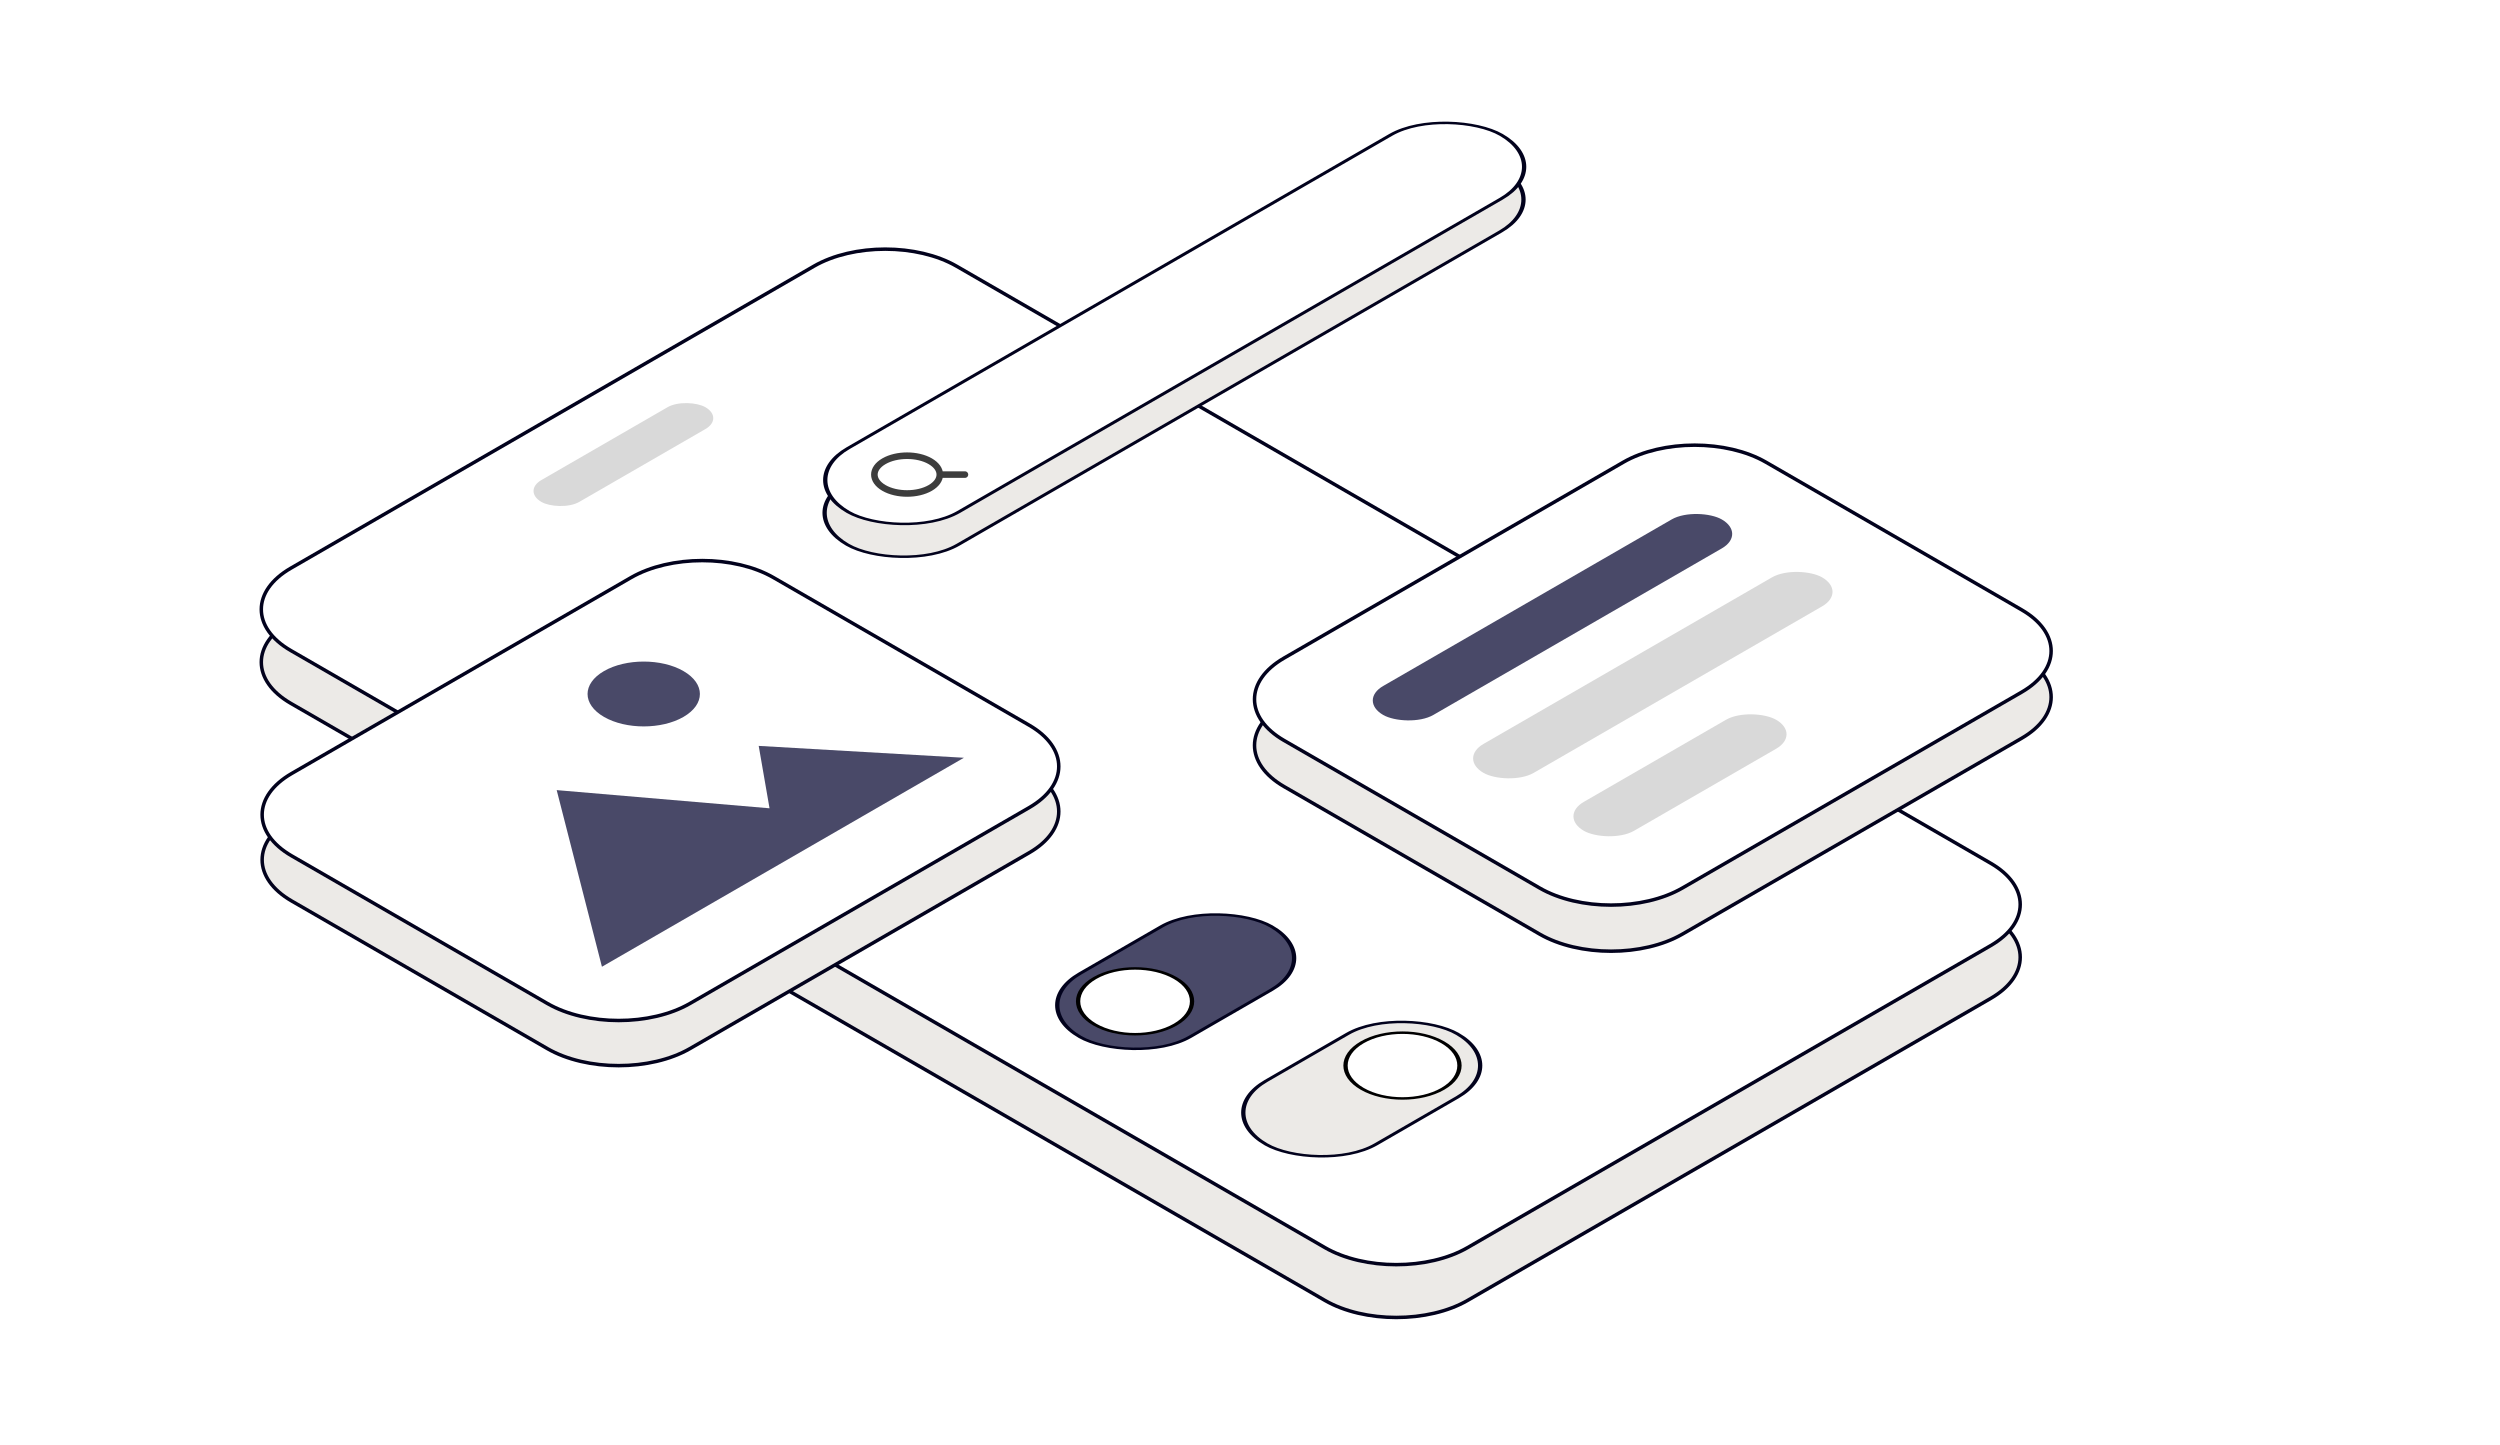 <svg width="713" height="412" viewBox="0 0 713 412" fill="none" xmlns="http://www.w3.org/2000/svg">
<path d="M82.952 200.606C71.712 194.116 71.712 183.595 82.952 177.106L232.117 90.985C243.357 84.496 261.58 84.496 272.82 90.985L567.734 261.254C578.974 267.744 578.974 278.265 567.734 284.754L418.569 370.875C407.33 377.364 389.106 377.364 377.866 370.875L82.952 200.606Z" fill="#ECEAE7" stroke="#02021D"/>
<path d="M82.952 185.542C71.712 179.053 71.712 168.531 82.952 162.042L232.117 75.922C243.357 69.432 261.58 69.432 272.82 75.922L567.734 246.191C578.974 252.68 578.974 263.201 567.734 269.691L418.569 355.811C407.33 362.3 389.106 362.3 377.866 355.811L82.952 185.542Z" fill="white" stroke="#02021D"/>
<rect x="0.866" width="215.085" height="36.399" rx="18.2" transform="matrix(0.866 -0.5 0.866 0.5 225.196 146.695)" fill="#ECEAE7" stroke="#02021D"/>
<path d="M83.194 256.967C71.954 250.477 71.954 239.956 83.194 233.467L179.934 177.614C191.174 171.124 209.397 171.124 220.637 177.614L293.531 219.699C304.771 226.188 304.771 236.709 293.531 243.199L196.791 299.052C185.551 305.541 167.328 305.541 156.088 299.052L83.194 256.967Z" fill="#ECEAE7" stroke="#02021D"/>
<path fill-rule="evenodd" clip-rule="evenodd" d="M219.47 245.473L158.767 240.289L171.671 290.663L246.017 247.74L246.015 247.74L274.906 231.06L216.382 227.676L219.47 245.473Z" fill="#ECEAE7"/>
<circle cx="13.079" cy="13.079" r="13.079" transform="matrix(0.866 -0.5 0.866 0.5 160.939 212.874)" fill="#ECEAE7"/>
<path d="M83.194 244.097C71.954 237.608 71.954 227.087 83.194 220.597L179.934 164.744C191.174 158.255 209.397 158.255 220.637 164.744L293.531 206.829C304.771 213.319 304.771 223.84 293.531 230.329L196.791 286.182C185.551 292.672 167.328 292.672 156.088 286.182L83.194 244.097Z" fill="white" stroke="#02021D"/>
<path fill-rule="evenodd" clip-rule="evenodd" d="M219.47 230.525L158.767 225.341L171.671 275.715L246.017 232.792L246.015 232.792L274.906 216.112L216.382 212.728L219.47 230.525Z" fill="#494968"/>
<circle cx="13.079" cy="13.079" r="13.079" transform="matrix(0.866 -0.5 0.866 0.5 160.939 197.927)" fill="#494968"/>
<path d="M366.22 224.331C354.98 217.841 354.98 207.32 366.22 200.831L462.96 144.978C474.199 138.488 492.423 138.488 503.663 144.978L576.556 187.063C587.796 193.552 587.796 204.073 576.556 210.563L479.816 266.416C468.576 272.905 450.353 272.905 439.113 266.416L366.22 224.331Z" fill="#ECEAE7" stroke="#02021D"/>
<rect width="111.519" height="16.521" rx="8.261" transform="matrix(0.866 -0.5 0.866 0.5 387.328 212.924)" fill="#ECEAE7"/>
<rect width="111.519" height="16.521" rx="8.261" transform="matrix(0.866 -0.5 0.866 0.5 415.943 229.446)" fill="#ECEAE7"/>
<rect width="63.332" height="16.521" rx="8.261" transform="matrix(0.866 -0.5 0.866 0.5 444.559 245.968)" fill="#ECEAE7"/>
<path d="M366.218 211.18C354.978 204.691 354.978 194.17 366.218 187.68L462.958 131.827C474.197 125.338 492.421 125.338 503.661 131.827L576.554 173.912C587.794 180.402 587.794 190.923 576.554 197.412L479.814 253.265C468.575 259.755 450.351 259.755 439.111 253.265L366.218 211.18Z" fill="white" stroke="#02021D"/>
<rect width="111.519" height="16.521" rx="8.261" transform="matrix(0.866 -0.5 0.866 0.5 387.328 199.773)" fill="#494968"/>
<rect width="111.519" height="16.521" rx="8.261" transform="matrix(0.866 -0.5 0.866 0.5 415.943 216.295)" fill="#D9D9D9"/>
<rect width="63.332" height="16.521" rx="8.261" transform="matrix(0.866 -0.5 0.866 0.5 444.559 232.816)" fill="#D9D9D9"/>
<g filter="url(#filter0_d_411_27513)">
<rect x="0.866" width="63.02" height="36.173" rx="18.086" transform="matrix(0.866 -0.5 0.866 0.5 291.606 283.122)" fill="#494968" stroke="#02021D"/>
<rect x="0.866" width="63.02" height="36.173" rx="18.086" transform="matrix(0.866 -0.5 0.866 0.5 344.665 313.756)" fill="#ECEAE7" stroke="#02021D"/>
<circle cx="13.768" cy="13.768" r="13.268" transform="matrix(0.866 -0.5 0.866 0.5 299.877 281.578)" fill="white" stroke="black"/>
<circle cx="13.768" cy="13.768" r="13.268" transform="matrix(0.866 -0.5 0.866 0.5 376.145 299.898)" fill="white" stroke="black"/>
</g>
<rect width="54.021" height="12.466" rx="6.233" transform="matrix(0.866 -0.5 0.866 0.5 149.004 140.029)" fill="#D9D9D9"/>
<rect x="0.866" width="215.085" height="36.399" rx="18.2" transform="matrix(0.866 -0.5 0.866 0.5 225.38 137.345)" fill="white" stroke="#02021D"/>
<g clip-path="url(#clip0_411_27513)">
<path d="M275.198 135.354H268.023M265.301 131.545C268.945 133.648 268.945 137.059 265.301 139.163C261.657 141.267 255.749 141.267 252.106 139.163C248.462 137.059 248.462 133.648 252.106 131.545C255.749 129.441 261.657 129.441 265.301 131.545Z" stroke="#3D3D3D" stroke-width="1.875" stroke-linecap="round" stroke-linejoin="round"/>
</g>
<defs>
<filter id="filter0_d_411_27513" x="296.92" y="256.123" width="129.836" height="78.342" filterUnits="userSpaceOnUse" color-interpolation-filters="sRGB">
<feFlood flood-opacity="0" result="BackgroundImageFix"/>
<feColorMatrix in="SourceAlpha" type="matrix" values="0 0 0 0 0 0 0 0 0 0 0 0 0 0 0 0 0 0 127 0" result="hardAlpha"/>
<feOffset dy="4"/>
<feGaussianBlur stdDeviation="2"/>
<feComposite in2="hardAlpha" operator="out"/>
<feColorMatrix type="matrix" values="0 0 0 0 0 0 0 0 0 0 0 0 0 0 0 0 0 0 0.25 0"/>
<feBlend mode="normal" in2="BackgroundImageFix" result="effect1_dropShadow_411_27513"/>
<feBlend mode="normal" in="SourceGraphic" in2="effect1_dropShadow_411_27513" result="shape"/>
</filter>
<clipPath id="clip0_411_27513">
<rect width="22.855" height="22.855" fill="white" transform="matrix(0.866 -0.5 0.866 0.5 240.559 135.354)"/>
</clipPath>
</defs>
</svg>
